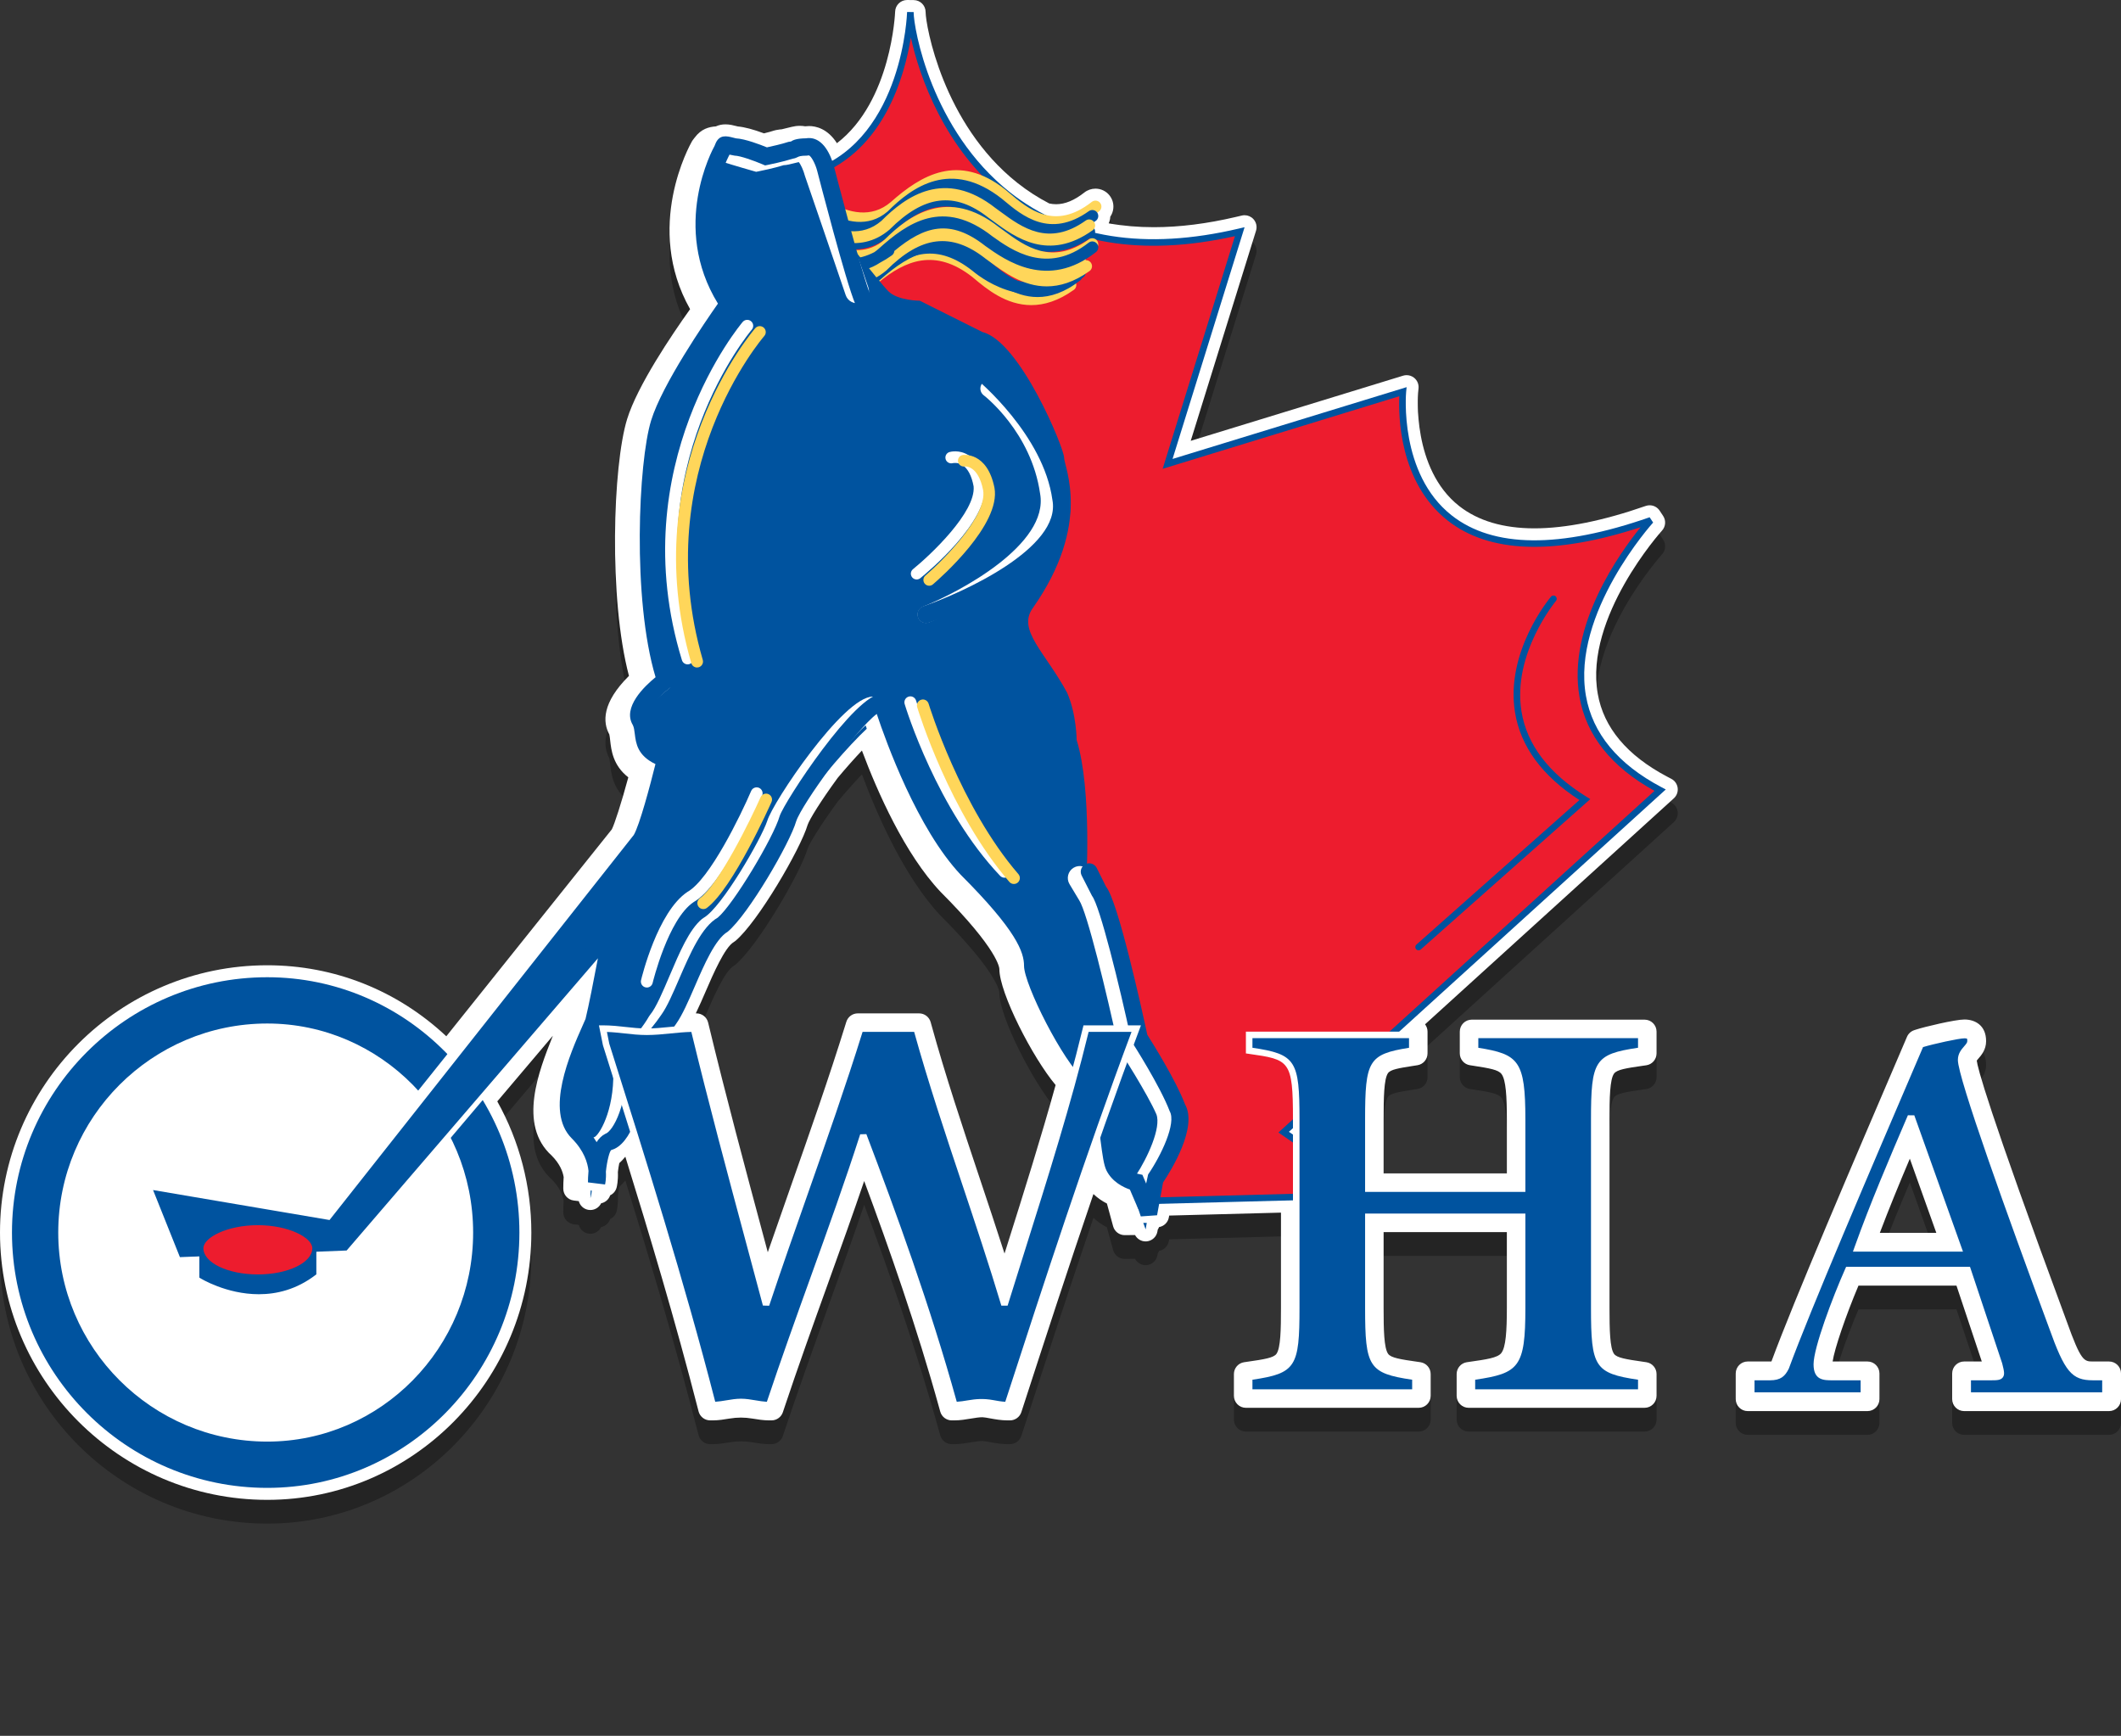 <?xml version="1.0" encoding="utf-8"?>
<!-- Generator: Adobe Illustrator 16.0.0, SVG Export Plug-In . SVG Version: 6.00 Build 0)  -->
<!DOCTYPE svg PUBLIC "-//W3C//DTD SVG 1.1//EN" "http://www.w3.org/Graphics/SVG/1.1/DTD/svg11.dtd">
<svg version="1.1" id="Layer_1_copy" xmlns="http://www.w3.org/2000/svg" xmlns:xlink="http://www.w3.org/1999/xlink" x="0px"
	 y="0px" width="446.32px" height="365.229px" viewBox="0 0 446.32 365.229" enable-background="new 0 0 446.32 365.229"
	 xml:space="preserve">
<rect x="0" y="0" width="446.32" height="365.229" fill="#333333" stroke="none"/>
<path opacity="0.3" d="M56.238,320.582C25.228,320.582,0,295.352,0,264.341C0,233.33,25.228,208.1,56.238,208.1
	c14.101,0,27.374,5.286,37.679,14.943l34.829-43.539c0.567-1.115,1.935-5.288,3.47-10.948c-3.24-2.513-3.594-5.735-3.818-7.77
	c-0.056-0.504-0.104-0.935-0.178-1.251c-1.388-2.552-1.595-6.642,4.132-12.323c-4.306-16.271-3.386-44.277-0.392-54.014
	c2.166-7.039,9.378-17.711,13.255-23.146c-9.75-17.275-0.033-34.574,0.397-35.322c0.056-0.097,0.118-0.19,0.187-0.279l0.4-0.521
	c1.365-1.818,2.969-2.229,4.444-2.336c0.607-0.285,1.282-0.428,2.015-0.428c0.882,0,1.676,0.206,2.313,0.371l0.285,0.072
	c1.386,0.119,3.235,0.606,5.509,1.451c0.891-0.217,1.621-0.42,2.138-0.593c0.131-0.044,0.265-0.077,0.401-0.099l0.797-0.128
	c0.128-0.021,0.258-0.031,0.388-0.032c0.235-0.046,0.954-0.226,2.089-0.51c0.567-0.144,1.15-0.219,1.723-0.219
	c0.378,0,0.756,0.033,1.129,0.097c0.271-0.035,0.542-0.053,0.812-0.053c1.378,0,3.882,0.491,5.873,3.608
	c11.501-8.839,12.241-27.492,12.247-27.691C188.406,6.082,189.523,5,190.881,5c0.011,0,1.407,0.018,1.407,0.018
	c1.379,0.018,2.488,1.141,2.488,2.52c0,2.708,3.597,23.501,19.293,35.926c2.099,1.662,4.359,3.123,6.72,4.347
	c0.487,0.106,0.963,0.158,1.447,0.158c1.888,0,3.834-0.808,5.949-2.471c0.663-0.52,1.49-0.806,2.332-0.806
	c1.165,0,2.247,0.525,2.968,1.44c0.624,0.797,0.9,1.785,0.78,2.785c-0.074,0.615-0.293,1.189-0.634,1.685
	c-0.019,0.479-0.128,0.952-0.326,1.392c3.02,0.537,6.199,0.809,9.485,0.809c5.397,0,11.237-0.732,17.354-2.175l1.176-0.277
	c0.191-0.045,0.385-0.067,0.577-0.067c0.69,0,1.36,0.284,1.843,0.802c0.617,0.662,0.832,1.603,0.563,2.466l-13.739,44.202
	l44.689-13.707c0.243-0.074,0.492-0.111,0.739-0.111c0.574,0,1.139,0.196,1.595,0.569c0.652,0.534,0.995,1.358,0.913,2.196
	L298.4,87.73c-0.013,0.142-1.312,15.911,8.646,23.737c3.967,3.12,9.296,4.701,15.84,4.701c6.572,0,14.451-1.586,23.419-4.713
	c0.272-0.095,0.553-0.141,0.83-0.141c0.827,0,1.625,0.409,2.102,1.13l0.735,1.112c0.642,0.97,0.536,2.252-0.254,3.104
	c-0.153,0.168-16.329,18.185-13.507,34.31c1.243,7.119,6.163,12.989,14.623,17.45l0.87,0.458c0.728,0.383,1.222,1.098,1.325,1.913
	c0.104,0.816-0.198,1.63-0.807,2.183l-52.351,47.552c0.328,0.425,0.522,0.958,0.522,1.537v4.579c0,1.244-0.908,2.302-2.138,2.491
	l-0.583,0.089c-3.424,0.527-5.093,0.815-5.618,1.602c-0.835,1.251-0.903,5.157-0.903,9.754v11.31h25.935v-11.31
	c0-4.863-0.191-8.355-1.124-9.596c-0.674-0.896-2.441-1.203-6.059-1.76l-0.582-0.089c-1.23-0.188-2.139-1.246-2.139-2.491v-4.579
	c0-1.392,1.128-2.52,2.52-2.52h36.363c1.392,0,2.521,1.128,2.521,2.52v4.586c0,1.255-0.925,2.32-2.168,2.495l-0.592,0.083
	c-3.653,0.521-5.589,0.833-6.186,1.664c-0.883,1.23-0.955,5.114-0.955,9.685v39.605c0,4.57,0.072,8.454,0.954,9.684
	c0.597,0.831,2.531,1.144,6.186,1.667l0.603,0.087c1.239,0.181,2.158,1.242,2.158,2.494v4.58c0,1.392-1.129,2.521-2.521,2.521
	h-37.024c-1.392,0-2.52-1.129-2.52-2.521v-4.58c0-1.252,0.918-2.313,2.156-2.494l0.591-0.086c3.519-0.503,5.839-0.835,6.629-1.815
	c0.986-1.225,1.188-4.697,1.188-9.536v-15.938h-25.935v15.938c0,4.57,0.072,8.453,0.955,9.683c0.599,0.832,2.535,1.145,6.195,1.669
	l0.597,0.086c1.238,0.181,2.157,1.242,2.157,2.494v4.58c0,1.392-1.129,2.521-2.521,2.521h-36.362c-1.392,0-2.521-1.129-2.521-2.521
	v-4.58c0-1.252,0.919-2.313,2.157-2.494l0.591-0.086c3.665-0.524,5.603-0.837,6.201-1.669c0.883-1.229,0.955-5.112,0.955-9.683
	v-20.037l-23.524,0.619l-0.07,0.389c-0.192,1.053-1.024,1.86-2.063,2.034c-0.071,0.191-0.164,0.371-0.276,0.536l-0.063,0.372
	c-0.188,1.129-1.114,1.989-2.255,2.095c-0.077,0.007-0.155,0.011-0.231,0.011c-0.936,0-1.793-0.521-2.228-1.343
	c0,0-2.168,0.023-2.177,0.023c-1.135,0.001-2.132-0.759-2.431-1.855l-1.31-4.796c-0.931-0.476-1.925-1.122-2.836-1.995
	c-5.32,15.578-10.44,31.335-15.014,45.408l-0.153,0.473c-0.337,1.038-1.305,1.742-2.397,1.742h-0.5
	c-1.366,0-2.659-0.237-3.698-0.427c-0.562-0.104-1.266-0.235-1.582-0.235c-0.712,0-1.497,0.13-2.404,0.278
	c-1.111,0.186-2.292,0.384-3.537,0.384h-0.523c-1.133,0-2.127-0.757-2.429-1.849l-0.14-0.505
	c-4.724-17.125-10.693-34.084-15.865-48.006c-2.392,7.028-4.922,14.061-7.563,21.401l-0.084,0.234
	c-3.088,8.585-6.282,17.462-9.305,26.529l-0.153,0.463c-0.341,1.033-1.306,1.731-2.393,1.731h-0.496
	c-1.246,0-2.427-0.198-3.47-0.372c-0.885-0.146-1.687-0.216-2.472-0.216s-1.585,0.069-2.446,0.212
	c-1.075,0.179-2.252,0.376-3.495,0.376h-0.533c-1.147,0-2.15-0.775-2.439-1.887l-0.134-0.517
	c-4.783-18.666-10.312-37.076-15.276-53.076c-0.41,0.506-0.836,0.959-1.276,1.354c-0.119,0.573-0.22,1.217-0.293,1.861
	c0.083,1.901-0.234,3.145-0.272,3.285c-0.198,0.734-0.705,1.313-1.351,1.62c-0.29,0.875-1.028,1.506-1.903,1.679
	c-0.422,0.871-1.307,1.418-2.265,1.418c-0.146,0-0.292-0.013-0.439-0.038c-0.984-0.173-1.75-0.904-1.998-1.832l-1.05-0.13
	c-1.263-0.155-2.212-1.229-2.212-2.501c0-0.836,0.028-1.65,0.082-2.427c-0.182-1.131-0.779-2.768-2.52-4.523
	c-7.187-6.471-2.623-17.98,0.107-24.865c0,0,0.128-0.323,0.14-0.354l-11.697,13.81c4.694,8.402,7.167,17.907,7.167,27.604
	C111.816,295.352,86.884,320.582,56.238,320.582z M193.41,218.223c1.132,0,2.125,0.755,2.428,1.847l0.14,0.505
	c2.94,10.662,6.594,21.602,10.127,32.182l0.036,0.106c1.746,5.227,3.521,10.541,5.239,15.897c0.201-0.638,0.402-1.276,0.604-1.916
	c3.465-10.992,7.043-22.346,10.147-33.547c-4.811-5.72-11.835-19.36-11.835-24.41c0-0.157-0.141-3.996-12.388-16.244
	c-7.501-7.966-13.21-20.851-16.534-29.721c-1.59,1.68-3.328,3.636-5.093,5.741c-3.624,4.96-5.911,8.697-6.325,9.874
	c-1.486,5.064-10.481,20.499-15.215,24.445c-0.108,0.09-0.223,0.17-0.344,0.241c-1.89,1.104-4.364,6.821-5.841,10.238
	c-0.726,1.676-1.427,3.295-2.14,4.762h0.143c1.163,0,2.174,0.795,2.449,1.925l0.128,0.526c3.636,15.068,7.614,29.877,11.825,45.556
	l0.604,2.253c1.604-4.644,3.212-9.221,4.787-13.699c4.139-11.77,8.047-22.887,11.591-34.304l0.153-0.489
	c0.329-1.052,1.303-1.768,2.405-1.768H193.41z M413.313,301.905c-1.392,0-2.52-1.128-2.52-2.52v-5.396c0-1.392,1.128-2.52,2.52-2.52
	h3.713l-5.326-15.964h-20.624c-2.664,6.302-5.061,13.343-5.438,15.964c0.004,0,7.332,0,7.332,0c1.392,0,2.52,1.128,2.52,2.52v5.396
	c0,1.392-1.128,2.52-2.52,2.52h-25.203c-1.392,0-2.52-1.128-2.52-2.52v-5.396c0-1.392,1.128-2.52,2.52-2.52h4.677
	c0.132,0,0.234-0.005,0.312-0.01c0.011-0.021,0.022-0.043,0.035-0.067c4.671-12.658,16.659-40.624,28.253-67.67l0.238-0.559
	c0.282-0.663,0.835-1.173,1.519-1.402l0.308-0.103c1.758-0.585,8.304-2.146,10.268-2.146c2.203,0,4.557,1.198,4.557,4.559
	c0,1.81-1.026,2.986-1.64,3.688c-0.106,0.123-0.246,0.285-0.328,0.395c0.159,1.409,2.136,9.502,18.928,54.87
	c3.019,8.445,3.655,8.445,5.546,8.445h3.363c1.392,0,2.52,1.128,2.52,2.52v5.396c0,1.392-1.128,2.52-2.52,2.52H413.313z
	 M407.458,264.4l-5.575-15.603c-2.279,5.389-4.388,10.513-6.312,15.603H407.458z"/>
<path fill="#FFFFFF" d="M56.238,315.582C25.228,315.582,0,290.352,0,259.341C0,228.33,25.228,203.1,56.238,203.1
	c14.101,0,27.374,5.286,37.679,14.943l34.829-43.539c0.567-1.115,1.935-5.288,3.47-10.948c-3.24-2.513-3.594-5.735-3.818-7.77
	c-0.056-0.504-0.104-0.935-0.178-1.251c-1.388-2.552-1.595-6.642,4.132-12.323c-4.306-16.271-3.386-44.277-0.392-54.014
	c2.166-7.039,9.378-17.711,13.255-23.146c-9.75-17.275-0.033-34.574,0.397-35.322c0.056-0.097,0.118-0.19,0.187-0.279l0.4-0.521
	c1.365-1.818,2.969-2.229,4.444-2.336c0.607-0.285,1.282-0.428,2.015-0.428c0.882,0,1.676,0.206,2.313,0.371l0.285,0.072
	c1.386,0.119,3.235,0.606,5.509,1.451c0.891-0.217,1.621-0.42,2.138-0.593c0.131-0.044,0.265-0.077,0.401-0.099l0.797-0.128
	c0.128-0.021,0.258-0.031,0.388-0.032c0.235-0.046,0.954-0.226,2.089-0.51c0.567-0.144,1.15-0.219,1.723-0.219
	c0.378,0,0.756,0.033,1.129,0.097c0.271-0.035,0.542-0.053,0.812-0.053c1.378,0,3.882,0.491,5.873,3.608
	c11.501-8.839,12.241-27.492,12.247-27.691C188.406,1.082,189.523,0,190.881,0c0.011,0,1.407,0.018,1.407,0.018
	c1.379,0.018,2.488,1.141,2.488,2.52c0,2.708,3.597,23.501,19.293,35.926c2.099,1.662,4.359,3.123,6.72,4.347
	c0.487,0.106,0.963,0.158,1.447,0.158c1.888,0,3.834-0.808,5.949-2.471c0.663-0.52,1.49-0.806,2.332-0.806
	c1.165,0,2.247,0.525,2.968,1.44c0.624,0.797,0.9,1.785,0.78,2.785c-0.074,0.615-0.293,1.189-0.634,1.685
	c-0.019,0.479-0.128,0.952-0.326,1.392c3.02,0.537,6.199,0.809,9.485,0.809c5.397,0,11.237-0.732,17.354-2.175l1.176-0.277
	c0.191-0.045,0.385-0.067,0.577-0.067c0.69,0,1.36,0.284,1.843,0.802c0.617,0.662,0.832,1.603,0.563,2.466l-13.739,44.202
	l44.689-13.707c0.243-0.074,0.492-0.111,0.739-0.111c0.574,0,1.139,0.196,1.595,0.569c0.652,0.534,0.995,1.358,0.913,2.196
	L298.4,82.73c-0.013,0.142-1.312,15.911,8.646,23.737c3.967,3.12,9.296,4.701,15.84,4.701c6.572,0,14.451-1.586,23.419-4.713
	c0.272-0.095,0.553-0.141,0.83-0.141c0.827,0,1.625,0.409,2.102,1.13l0.735,1.112c0.642,0.97,0.536,2.252-0.254,3.104
	c-0.153,0.168-16.329,18.185-13.507,34.31c1.243,7.119,6.163,12.989,14.623,17.45l0.87,0.458c0.728,0.383,1.222,1.098,1.325,1.913
	c0.104,0.816-0.198,1.63-0.807,2.183l-52.351,47.552c0.328,0.425,0.522,0.958,0.522,1.537v4.579c0,1.244-0.908,2.302-2.138,2.491
	l-0.583,0.089c-3.424,0.527-5.093,0.815-5.618,1.602c-0.835,1.251-0.903,5.157-0.903,9.754v11.31h25.935v-11.31
	c0-4.863-0.191-8.356-1.124-9.596c-0.674-0.896-2.441-1.203-6.059-1.76l-0.582-0.089c-1.23-0.188-2.139-1.246-2.139-2.491v-4.579
	c0-1.392,1.128-2.52,2.52-2.52h36.363c1.392,0,2.521,1.128,2.521,2.52v4.586c0,1.255-0.925,2.32-2.168,2.495l-0.592,0.083
	c-3.653,0.521-5.589,0.833-6.186,1.664c-0.883,1.229-0.955,5.114-0.955,9.685v39.605c0,4.57,0.072,8.454,0.954,9.684
	c0.597,0.831,2.531,1.144,6.186,1.667l0.603,0.087c1.239,0.181,2.158,1.242,2.158,2.494v4.58c0,1.392-1.129,2.521-2.521,2.521
	h-37.024c-1.392,0-2.52-1.129-2.52-2.521v-4.58c0-1.252,0.918-2.313,2.156-2.494l0.591-0.086c3.519-0.503,5.839-0.835,6.629-1.815
	c0.986-1.225,1.188-4.697,1.188-9.536v-15.938h-25.935v15.938c0,4.57,0.072,8.453,0.955,9.683c0.599,0.832,2.535,1.145,6.195,1.669
	l0.597,0.086c1.238,0.181,2.157,1.242,2.157,2.494v4.58c0,1.392-1.129,2.521-2.521,2.521h-36.362c-1.392,0-2.521-1.129-2.521-2.521
	v-4.58c0-1.252,0.919-2.313,2.157-2.494l0.591-0.086c3.665-0.524,5.603-0.837,6.201-1.669c0.883-1.229,0.955-5.112,0.955-9.683
	v-20.037l-23.524,0.619l-0.07,0.389c-0.192,1.053-1.024,1.86-2.063,2.034c-0.071,0.191-0.164,0.371-0.276,0.536l-0.063,0.372
	c-0.188,1.129-1.114,1.989-2.255,2.095c-0.077,0.007-0.155,0.011-0.231,0.011c-0.936,0-1.793-0.521-2.228-1.343
	c0,0-2.168,0.023-2.177,0.023c-1.135,0.001-2.132-0.759-2.431-1.855l-1.31-4.796c-0.931-0.476-1.925-1.122-2.836-1.995
	c-5.32,15.578-10.44,31.335-15.014,45.408l-0.153,0.473c-0.337,1.038-1.305,1.742-2.397,1.742h-0.5
	c-1.366,0-2.659-0.237-3.698-0.427c-0.562-0.104-1.266-0.235-1.582-0.235c-0.712,0-1.497,0.13-2.404,0.278
	c-1.111,0.186-2.292,0.384-3.537,0.384h-0.523c-1.133,0-2.127-0.757-2.429-1.849l-0.14-0.505
	c-4.724-17.125-10.693-34.084-15.865-48.006c-2.392,7.028-4.922,14.061-7.563,21.401l-0.084,0.234
	c-3.088,8.585-6.282,17.462-9.305,26.529l-0.153,0.463c-0.341,1.033-1.306,1.731-2.393,1.731h-0.496
	c-1.246,0-2.427-0.198-3.47-0.372c-0.885-0.146-1.687-0.216-2.472-0.216s-1.585,0.069-2.446,0.212
	c-1.075,0.179-2.252,0.376-3.495,0.376h-0.533c-1.147,0-2.15-0.775-2.439-1.887l-0.134-0.517
	c-4.783-18.666-10.312-37.076-15.276-53.076c-0.41,0.506-0.836,0.959-1.276,1.354c-0.119,0.573-0.22,1.217-0.293,1.861
	c0.083,1.901-0.234,3.145-0.272,3.285c-0.198,0.734-0.705,1.313-1.351,1.62c-0.29,0.875-1.028,1.506-1.903,1.679
	c-0.422,0.871-1.307,1.418-2.265,1.418c-0.146,0-0.292-0.013-0.439-0.038c-0.984-0.173-1.75-0.904-1.998-1.832l-1.05-0.13
	c-1.263-0.155-2.212-1.229-2.212-2.501c0-0.836,0.028-1.65,0.082-2.427c-0.182-1.131-0.779-2.768-2.52-4.523
	c-7.187-6.471-2.623-17.98,0.107-24.865c0,0,0.128-0.323,0.14-0.354l-11.697,13.81c4.694,8.402,7.167,17.907,7.167,27.604
	C111.816,290.352,86.884,315.582,56.238,315.582z M193.41,213.223c1.132,0,2.125,0.755,2.428,1.847l0.14,0.505
	c2.94,10.662,6.594,21.602,10.127,32.182l0.036,0.106c1.746,5.227,3.521,10.541,5.239,15.897c0.201-0.638,0.402-1.276,0.604-1.916
	c3.465-10.992,7.043-22.346,10.147-33.547c-4.811-5.72-11.835-19.36-11.835-24.41c0-0.157-0.141-3.996-12.388-16.244
	c-7.501-7.966-13.21-20.851-16.534-29.721c-1.59,1.68-3.328,3.636-5.093,5.741c-3.624,4.96-5.911,8.697-6.325,9.874
	c-1.486,5.064-10.481,20.499-15.215,24.445c-0.108,0.09-0.223,0.17-0.344,0.241c-1.89,1.104-4.364,6.821-5.841,10.238
	c-0.726,1.676-1.427,3.295-2.14,4.762h0.143c1.163,0,2.174,0.795,2.449,1.925l0.128,0.526c3.636,15.068,7.614,29.877,11.825,45.556
	l0.604,2.253c1.604-4.644,3.212-9.221,4.787-13.699c4.139-11.77,8.047-22.887,11.591-34.304l0.153-0.489
	c0.329-1.052,1.303-1.768,2.405-1.768H193.41z M413.313,296.905c-1.392,0-2.52-1.128-2.52-2.52v-5.396c0-1.392,1.128-2.52,2.52-2.52
	h3.713l-5.326-15.964h-20.624c-2.664,6.302-5.061,13.343-5.438,15.964c0.004,0,7.332,0,7.332,0c1.392,0,2.52,1.128,2.52,2.52v5.396
	c0,1.392-1.128,2.52-2.52,2.52h-25.203c-1.392,0-2.52-1.128-2.52-2.52v-5.396c0-1.392,1.128-2.52,2.52-2.52h4.677
	c0.132,0,0.234-0.005,0.312-0.01c0.011-0.021,0.022-0.043,0.035-0.067c4.671-12.658,16.659-40.624,28.253-67.67l0.238-0.559
	c0.282-0.663,0.835-1.173,1.519-1.402l0.308-0.103c1.758-0.585,8.304-2.146,10.268-2.146c2.203,0,4.557,1.198,4.557,4.559
	c0,1.81-1.026,2.986-1.64,3.688c-0.106,0.123-0.246,0.285-0.328,0.395c0.159,1.409,2.136,9.502,18.928,54.87
	c3.019,8.445,3.655,8.445,5.546,8.445h3.363c1.392,0,2.52,1.128,2.52,2.52v5.396c0,1.392-1.128,2.52-2.52,2.52H413.313z
	 M407.458,259.4l-5.575-15.603c-2.279,5.389-4.388,10.513-6.312,15.603H407.458z"/>
<g>
	<g>
		<path fill-rule="evenodd" clip-rule="evenodd" fill="#ED1C2E" d="M190.906,160.977c0,6.6,26.405,32.348,26.405,38.289
			c0,11.222,7.922,18.484,11.226,26.407c6.598,15.184,10.56,27.066,10.56,27.066l50.17-1.322l-19.142-13.204l79.215-71.955
			c-36.309-19.144-1.979-56.774-1.979-56.774c-56.772,19.807-52.153-27.065-52.153-27.065l-49.509,15.183l15.184-48.852
			c-58.755,13.864-69.315-40.27-69.315-46.211c0,0-0.661,26.407-19.805,33.668c-19.805,7.261,13.203,29.708,13.203,29.708
			L190.906,160.977L190.906,160.977z"/>
	</g>
	<g>
		<path fill="#00539F" d="M238.607,253.439l-0.164-0.482c-0.038-0.12-4.027-12.03-10.537-27.009
			c-1.059-2.541-2.597-5.004-4.224-7.611c-3.309-5.302-7.059-11.311-7.059-19.07c0-2.646-6.652-10.712-12.524-17.83
			c-7.139-8.653-13.881-16.826-13.881-20.459h1.376c0,3.14,7.207,11.876,13.566,19.585c6.888,8.352,12.839,15.564,12.839,18.704
			c0,7.364,3.482,12.944,6.849,18.341c1.658,2.658,3.224,5.166,4.321,7.802c5.794,13.325,9.601,24.247,10.417,26.631l47.553-1.252
			l-18.119-12.501l79.138-71.886c-9.06-5.002-14.367-11.647-15.786-19.764c-2.609-14.938,8.538-30.389,12.858-35.709
			c-18.217,5.943-31.864,5.471-40.598-1.404c-10.249-8.062-10.361-22.221-10.179-26.156l-49.797,15.271l15.215-48.953
			c-19.628,4.382-35.836,1.629-48.22-8.169c-12.874-10.189-18.178-25.378-19.982-33.624c-1.335,8.239-5.677,23.65-19.665,28.956
			c-3.577,1.311-5.541,3.208-5.842,5.64c-1.104,8.945,18.984,22.719,19.188,22.857l-0.774,1.135
			c-0.857-0.583-20.984-14.392-19.777-24.162c0.368-2.984,2.63-5.259,6.725-6.76c18.477-7.008,19.348-32.779,19.356-33.04
			l1.375,0.018c0,3.398,3.732,24.828,20.25,37.902c12.279,9.717,28.497,12.293,48.218,7.641l1.174-0.276l-15.156,48.758
			l49.252-15.105l-0.101,1.028c-0.016,0.171-1.544,17.208,9.596,25.963c8.718,6.855,22.727,6.983,41.646,0.385l0.735,1.112
			c-0.175,0.188-17.182,19.085-14.142,36.458c1.385,7.926,6.746,14.402,15.93,19.245l0.871,0.459l-0.727,0.659l-78.573,71.373
			l18.426,12.71l-0.369,1.256L238.607,253.439z"/>
	</g>
	<g>
		<path fill="#FFD65A" d="M218.944,59.232c-4.736,0-8.573-2.897-11.472-5.084c-0.503-0.381-0.988-0.745-1.45-1.077
			c-8.801-6.283-15.495-2.232-20.884,2.559c-2.436,2.263-5.286,3.342-8.438,3.204c-7.543-0.338-14.174-7.615-14.453-7.924
			c-0.462-0.515-0.422-1.309,0.094-1.773c0.511-0.465,1.304-0.426,1.773,0.093c0.06,0.068,6.217,6.81,12.707,7.096
			c2.506,0.095,4.658-0.725,6.629-2.554c5.342-4.748,13.625-10.176,24.029-2.741c0.48,0.342,0.982,0.719,1.505,1.114
			c4.417,3.334,9.915,7.485,17.454,1.559c0.539-0.43,1.328-0.334,1.763,0.212c0.428,0.546,0.333,1.334-0.212,1.764
			C224.686,58.275,221.666,59.232,218.944,59.232z M222.298,47.979c-5.105,0-9.09-3.386-11.639-5.554l-0.75-0.634
			c-7.866-6.172-14.009-3.425-20.808,2.615c-8.066,6.908-18.499-0.498-22.892-5.379c-0.463-0.516-0.422-1.309,0.093-1.771
			c0.513-0.468,1.303-0.426,1.773,0.092c0.111,0.122,11.179,12.189,19.375,5.167c6.357-5.653,14.202-10.399,24.037-2.675
			l0.797,0.673c4.051,3.441,9.588,8.153,17.458,1.967c0.54-0.424,1.33-0.336,1.762,0.212c0.427,0.544,0.334,1.333-0.215,1.763
			C228.012,47.033,224.999,47.979,222.298,47.979z"/>
	</g>
	<g>
		<path fill="#00539F" d="M220.788,52.995c-5.755,0-10.257-3.752-12.86-5.922c-7.042-5.531-13.454-4.74-20.753,2.564
			c-8.125,6.952-18.553-0.447-22.946-5.331c-0.463-0.516-0.422-1.309,0.093-1.773c0.511-0.464,1.304-0.426,1.773,0.093
			c0.105,0.117,10.082,11,18.107,6.095c-7.201,2.121-15.005-3.663-18.652-7.714c-0.462-0.515-0.422-1.309,0.093-1.773
			c0.51-0.465,1.307-0.426,1.773,0.093c0.108,0.125,11.167,12.197,19.373,5.167c5.138-5.148,13.309-11.103,24.037-2.675l0.375,0.313
			c3.878,3.245,9.742,8.142,17.923,2.294c0.56-0.406,1.349-0.28,1.753,0.292c0.4,0.563,0.272,1.347-0.291,1.75
			c-0.541,0.387-1.077,0.733-1.603,1.042c0.451-0.074,0.945,0.103,1.233,0.509c0.4,0.564,0.271,1.347-0.292,1.75
			C226.635,52.12,223.565,52.995,220.788,52.995z M198.877,40.903c3.192,0,6.742,1.167,10.628,4.219
			c4.959,4.133,10.85,8.068,18.484,2.934c-8.472,4.312-14.832-1.011-18.399-3.995l-0.344-0.288
			c-4.938-3.878-9.559-4.648-14.41-2.243C196.113,41.134,197.458,40.903,198.877,40.903z"/>
	</g>
	<g>
		<path fill="#FFD65A" d="M217.016,64.199c-5.331,0-9.437-3.433-12.047-5.614l-0.342-0.288c-7.875-6.184-14.159-3.464-19.729,1.112
			c-0.029,0.357-0.208,0.7-0.523,0.923c-0.729,0.523-1.444,0.97-2.146,1.353c-1.971,1.479-4.205,2.176-6.708,2.061
			c-1.038-0.049-2.064-0.237-3.065-0.527c-3.591-0.828-6.569-3.014-8.93-4.746l-1.073-0.782c-0.375-0.266-0.558-0.702-0.521-1.129
			c-0.591-0.576-0.945-0.964-1.005-1.032c-0.462-0.515-0.422-1.309,0.093-1.773c0.511-0.465,1.307-0.426,1.773,0.093
			c0.055,0.06,4.818,5.282,10.212,6.915c2.345,0.531,4.942,0.346,7.866-1.204c0.204-0.159,0.404-0.33,0.603-0.513
			c6.497-5.85,14.507-10.739,24.731-2.705l0.375,0.313c3.878,3.245,9.74,8.142,17.925,2.292c0.562-0.414,1.347-0.272,1.75,0.292
			c0.404,0.563,0.274,1.347-0.292,1.75C222.692,63.33,219.699,64.199,217.016,64.199z M221.59,55.635
			c-4.926,0.002-8.882-2.901-11.857-5.084l-1.073-0.781c-7.112-5.582-13.518-4.802-20.825,2.508
			c-8.121,6.956-18.555-0.449-22.946-5.329c-0.463-0.515-0.422-1.308,0.093-1.771c0.321-0.292,0.753-0.385,1.147-0.286
			c-0.718-0.651-1.355-1.297-1.901-1.903c-0.463-0.515-0.422-1.309,0.093-1.771c0.511-0.469,1.304-0.43,1.773,0.091
			c0.111,0.125,11.185,12.186,19.375,5.167c5.14-5.15,13.315-11.099,24.037-2.677l1.048,0.762
			c4.502,3.307,10.113,7.415,17.911,1.847c0.554-0.409,1.344-0.278,1.752,0.292c0.4,0.563,0.271,1.347-0.292,1.75
			c-9.283,6.639-16.247,1.521-20.856-1.864l-1.067-0.778c-7.111-5.583-13.521-4.798-20.827,2.51
			c-6.406,5.484-14.252,2.04-19.436-2.059c2.901,2.764,11.62,9.969,18.392,4.178c5.14-5.144,13.308-11.099,24.035-2.675l1.054,0.766
			c4.5,3.303,10.104,7.413,17.905,1.841c0.56-0.406,1.349-0.28,1.753,0.292c0.4,0.564,0.272,1.347-0.291,1.75
			C227.295,54.76,224.296,55.635,221.59,55.635z"/>
	</g>
	<g>
		<path fill="#00539F" d="M176.364,62.383c-6.198,0-12.329-4.719-15.438-8.173c-0.462-0.515-0.422-1.308,0.093-1.771
			c0.511-0.469,1.307-0.428,1.773,0.091c0.109,0.123,11.173,12.196,19.375,5.169c5.14-5.148,13.308-11.104,24.037-2.677
			c3.083,2.574,11.173,7.796,20.281,1.289c0.562-0.415,1.348-0.272,1.75,0.292c0.404,0.563,0.272,1.347-0.292,1.75
			c-10.814,7.737-20.584,0.904-23.317-1.378c-7.042-5.531-13.449-4.744-20.753,2.566C181.499,61.577,178.925,62.383,176.364,62.383z
			"/>
	</g>
	<g>
		<path fill="#040607" d="M174.998,62.031c-5.129,0-9.089-3.315-11.634-5.443l-0.327-0.272c-0.533-0.443-0.604-1.236-0.162-1.767
			c0.447-0.535,1.241-0.608,1.768-0.161l0.33,0.276c4.095,3.423,9.705,8.121,17.896,1.682c0.539-0.43,1.328-0.334,1.763,0.212
			c0.428,0.546,0.333,1.333-0.212,1.763C180.958,61.04,177.803,62.031,174.998,62.031z"/>
	</g>
	<g>
		<path fill="#00539F" d="M218.336,62.503c-5.105,0-9.089-3.386-11.638-5.554l-0.75-0.634c-7.872-6.18-14.015-3.427-20.81,2.615
			c-2.113,1.81-4.392,2.639-6.678,2.786c-5.852,0.869-10.42-2.934-13.255-5.344c-0.147-0.123-0.292-0.245-0.434-0.368l-0.414-0.35
			c-0.056-0.047-0.108-0.098-0.155-0.152c-0.737-0.668-1.394-1.332-1.954-1.954c-0.462-0.516-0.422-1.309,0.094-1.773
			c0.511-0.462,1.304-0.424,1.773,0.094c0.089,0.099,7.129,7.741,14.159,7.347c1.812-0.315,3.777-1.192,5.916-2.872
			c0.091-0.072,0.19-0.128,0.292-0.171c6.18-5.24,13.711-9.137,23.045-1.81l0.797,0.673c4.047,3.443,9.59,8.155,17.454,1.967
			c0.539-0.43,1.328-0.336,1.763,0.212c0.428,0.546,0.333,1.333-0.212,1.763C224.05,61.555,221.036,62.503,218.336,62.503z"/>
	</g>
	<g>
		<path fill="#FFD65A" d="M220.271,60.256c-4.927,0.002-8.883-2.902-11.857-5.084l-1.071-0.781
			c-7.113-5.585-13.525-4.802-20.827,2.508c-3.247,2.782-6.863,3.264-10.319,2.537c-3.704-0.558-6.723-2.669-8.957-4.47
			c-0.466-0.365-0.914-0.735-1.335-1.106l-0.224-0.187c-0.053-0.042-0.099-0.089-0.144-0.138c-0.743-0.673-1.404-1.34-1.967-1.966
			c-0.463-0.515-0.422-1.308,0.093-1.771c0.511-0.468,1.305-0.43,1.773,0.091c0.074,0.082,5.111,5.578,10.897,7.021
			c2.671,0.458,5.729-0.088,9.211-2.57c5.167-4.952,13.074-9.993,23.304-1.958l1.052,0.764c4.504,3.307,10.109,7.411,17.909,1.843
			c0.562-0.414,1.352-0.276,1.752,0.292c0.4,0.564,0.271,1.347-0.292,1.75C225.977,59.381,222.977,60.256,220.271,60.256z"/>
	</g>
	<g>
		<path fill="#00539F" d="M179.018,57.119c-4.958,0-9.888-3.035-13.253-6.019l-0.012-0.01c-0.082-0.056-0.153-0.123-0.218-0.194
			c-0.743-0.673-1.404-1.339-1.967-1.965c-0.463-0.516-0.422-1.309,0.093-1.771c0.511-0.47,1.305-0.43,1.773,0.092
			c0.029,0.033,0.9,0.981,2.313,2.187l0.56,0.408c4.059,2.976,9.015,6.612,15.66,3.221c0.284-0.196,0.564-0.412,0.842-0.649
			c6.175-5.564,13.661-10.831,24.037-2.675c3.983,2.842,11.48,8.196,20.234,1.32c0.54-0.424,1.33-0.336,1.762,0.212
			c0.428,0.546,0.334,1.333-0.214,1.763c-10.225,8.039-19.051,1.74-23.287-1.285c-7.403-5.823-12.806-4.206-19.144,1.05
			c-0.027,0.357-0.206,0.704-0.523,0.927c-0.838,0.601-1.658,1.104-2.459,1.521C183.223,56.574,181.118,57.119,179.018,57.119z"/>
	</g>
	<g>
		<path fill-rule="evenodd" clip-rule="evenodd" fill="#00539F" d="M175.723,47.429c-1.979-4.621-2.64-9.903-2.64-9.903
			s-1.32-5.28-4.621-4.619c-1.979,0-1.979,0.659-3.301,0.659c-1.32,0.659-4.621,1.32-4.621,1.32s-5.28-1.979-7.261-1.979
			c-1.979,0-1.32-0.661-2.64,0.659c0,0-9.243,17.165,1.32,32.348c0,0-11.223,16.504-13.861,25.087
			c-3.301,8.581-4.623,38.948,1.318,54.793c0,0-7.261,5.28-5.941,8.581c1.322,2.64-0.659,5.941,5.282,7.922
			c0,0-2.64,13.864-5.282,17.165l-61.393,73.277c0,0-30.365-4.619-37.628-8.585c0,0,2.642,15.188,7.922,16.509l33.009-1.321
			l51.49-58.755c0,0-1.981,12.543-3.301,17.164c-1.32,5.28-8.582,17.826-3.301,23.768c5.941,5.279,3.962,10.56,3.962,10.56
			s0-7.924,2.64-8.577c3.301-1.322,6.601-8.585,5.28-17.828c0,0,4.621-3.962,7.922-8.583c2.64-3.96,6.6-17.163,10.563-19.805
			c4.621-3.301,13.203-17.824,14.522-22.445c1.322-3.962,18.484-25.087,22.445-25.087c0,0,4.621,25.087,15.184,35.649
			c10.562,11.223,13.863,16.503,13.863,20.466c0,3.301,7.92,19.144,11.885,22.444c3.958,3.297,3.958,17.163,5.279,19.807
			c1.318,2.637,4.619,3.297,4.619,3.297l2.641,7.264l1.322-7.924c0,0,7.259-9.899,4.619-15.18
			c-1.979-4.624-7.921-13.866-7.921-13.866s-5.94-28.386-8.581-31.687c-1.979-3.301-1.979-3.301-1.979-3.301
			s1.317-20.465-1.983-31.028c0,0,0-5.28-1.981-9.901c-4.62-8.583-10.561-13.205-7.261-17.826
			c12.543-17.824,6.602-29.706,6.602-31.687c0-1.979-9.242-24.426-17.163-26.407l-13.205-6.601c0,0-4.621,0-6.6-1.981
			C184.965,59.312,175.723,47.429,175.723,47.429L175.723,47.429z"/>
	</g>
	<g>
		<path fill-rule="evenodd" clip-rule="evenodd" fill="#FFFFFF" d="M56.238,308.193c26.407,0,48.191-21.782,48.191-48.852
			c0-27.07-21.784-48.854-48.191-48.854c-27.066,0-48.85,21.783-48.85,48.854C7.388,286.411,29.172,308.193,56.238,308.193
			L56.238,308.193z"/>
		<path fill="#00539F" d="M56.238,313.061c-29.621,0-53.718-24.1-53.718-53.72c0-29.623,24.097-53.722,53.718-53.722
			c29.257,0,53.059,24.099,53.059,53.722C109.296,288.961,85.495,313.061,56.238,313.061z M56.238,215.355
			c-24.251,0-43.981,19.731-43.981,43.986c0,24.251,19.73,43.983,43.981,43.983c23.887,0,43.323-19.732,43.323-43.983
			C99.561,235.086,80.125,215.355,56.238,215.355z"/>
	</g>
	<g>
		<path fill="#FFFFFF" d="M37.386,267.172l-7.778-19.445l36.248,9.429l64.994-81.246c0.968-1.648,2.957-8.459,4.273-13.469
			c-3.674-1.97-3.983-4.789-4.219-6.931c-0.082-0.735-0.151-1.382-0.346-1.966c-2.145-3.499,1.784-7.967,4.633-10.549
			c-4.756-15.891-3.581-45.082-0.821-54.056c2.289-7.438,10.827-19.583,13.858-23.757c-10.401-16.5-0.854-33.458-0.43-34.195
			l0.4-0.521c1.05-1.398,2.035-1.398,4.421-1.398l0.797,0.13c1.515,0.505,4.604,1.404,5.9,1.777
			c1.001-0.214,3.058-0.673,4.388-1.118l0.797-0.128c0.348,0,0.348,0,2.689-0.585c3.738-0.951,6.122,2.889,7.012,6.449l0,0
			c0.01,0,7.212,20.959,8.529,24.904c0.439,1.318-0.274,2.743-1.592,3.183c-1.318,0.441-2.743-0.272-3.183-1.593
			c-1.318-3.956-8.573-25.063-8.573-25.063c-0.317-1.215-0.893-2.459-1.301-2.916c-2.057,0.513-2.527,0.626-3.169,0.647
			c-2.105,0.657-5.068,1.25-5.203,1.277l-0.597,0.119l-0.585-0.167c0,0-4.145-1.184-6.314-1.884c-0.138,0-0.263-0.002-0.375-0.002
			c-1.551,3.052-7.619,16.811,1.513,29.7l1.06,1.497l-1.101,1.466c-0.117,0.156-11.651,15.596-14.131,23.658
			c-2.627,8.536-3.685,38.256,1.292,52.566l0.578,1.659l-1.359,1.114c-2.212,1.814-4.367,4.318-4.668,5.385l0.128,0.317
			c0.509,1.277,0.64,2.459,0.754,3.501c0.224,2.043,0.3,2.731,2.986,3.627l2.21,0.737l-0.565,2.261
			c-0.346,1.388-3.453,13.669-5.566,17.188l-66.135,82.709l0.738-0.016l54.056-63.827l4.421,1.903
			c-0.054,0.498-1.376,12.257-3.443,17.769c-0.22,0.799-0.754,2.162-1.382,3.748c-2.008,5.066-5.37,13.546-1.942,16.591
			c0.896,0.898,1.637,1.796,2.245,2.683c0.465-0.505,1.017-0.898,1.67-1.136c1.252-0.866,4.413-6.527,3.785-15.329l-0.089-1.262
			l0.96-0.826c0.043-0.037,4.332-3.75,6.715-7.92l0.253-0.362c1.225-1.472,2.667-4.862,4.061-8.142
			c2.135-5.018,4.151-9.757,6.822-11.987l0.364-0.253c3.813-2.177,12.106-16.56,13.383-20.394
			c1.097-3.848,16.023-26.148,22.192-26.148h1.861l0.546,1.781c0.07,0.231,7.217,23.341,17.249,34
			c13.035,13.032,14.547,18.532,14.547,21.529c0,3.085,7.405,17.536,10.979,20.515c3.102,2.585,4.085,8.332,5.053,15.572
			c0.249,1.874,0.591,4.437,0.867,5.043c0.614,1.225,2.29,1.831,2.881,1.964l1.42,0.307c2.43-3.689,5.338-10.035,4.296-12.812
			c-1.835-4.27-7.624-13.296-7.683-13.385l-0.347-0.834c-2.422-11.319-6.576-28.363-8.213-30.818l-2.043-3.404
			c-0.713-1.192-0.327-2.735,0.865-3.451c1.19-0.715,2.733-0.326,3.451,0.865l1.979,3.301c2.625,3.931,7.582,26.418,8.787,32.008
			c1.171,1.841,6.043,9.581,7.874,13.844c2.231,5.953-3.208,15.027-4.6,17.197l-1.874,7.508l-4.868,0.055l-1.621-5.938
			c-1.485-0.587-3.624-1.8-4.806-4.164c-0.611-1.221-0.898-3.212-1.354-6.621c-0.506-3.787-1.444-10.837-3.288-12.373
			c-4.421-3.686-12.787-19.636-12.787-24.379c0-1.474-1.279-6.178-13.126-18.026c-8.809-9.357-15.236-26.492-17.536-33.234
			c-4.534,3.987-14.869,17.995-15.896,21.583c-1.238,3.725-9.815,19.606-15.456,23.135c-1.71,1.571-3.69,6.225-5.288,9.983
			c-1.563,3.672-3.041,7.146-4.682,9.213c-2.104,3.606-5.216,6.754-6.764,8.208c0.354,9.524-3.122,17.211-6.732,19.02l-0.218,0.108
			c-0.385,0.584-0.743,2.209-0.917,3.993c0.091,1.653-0.164,2.726-0.191,2.835l-4.955-0.61c0-0.751,0.023-1.606,0.095-2.508
			c-0.189-1.556-0.923-3.881-3.319-6.272c-5.953-5.287-1.94-15.409,0.716-22.106c0.554-1.4,1.034-2.598,1.285-3.468
			c0.77-2.067,1.441-5.173,1.967-8.154l-49.854,58.866L37.386,267.172z M37.979,255.107l2.786,6.964l22.209-0.463L37.979,255.107z"
			/>
	</g>
	<g>
		<path fill="#00539F" d="M37.86,264.512l-5.65-14.118l37.131,6.307l64.023-81.013c1.215-2.051,3.445-10.415,4.563-14.923
			c-3.791-1.791-4.11-4.394-4.349-6.352c-0.089-0.733-0.167-1.367-0.414-1.862c-2.218-3.687,2.405-8.123,4.788-10.063
			c-4.95-16.484-3.606-45.34-0.941-54.005c2.345-7.621,11.41-20.827,14.065-24.603c-9.979-16.235-1.102-32.488-0.711-33.188
			c0.051-0.105,0.107-0.253,0.152-0.37c0.82-2.117,2.42-1.709,3.822-1.345l0.515,0.13c1.959,0.105,5.144,1.33,6.528,1.897
			c0.993-0.212,3.134-0.688,4.522-1.151l0.577-0.093c0.393-0.3,1.221-0.638,3.105-0.659c1.188-0.206,3.165,0.006,4.777,3.027
			c0.756,1.419,1.133,2.911,1.148,2.973c0.057,0.218,5.926,23.012,7.829,27.455c0.396,0.925-0.033,1.999-0.96,2.395
			c-0.917,0.393-1.997-0.033-2.395-0.96c-2.01-4.695-7.765-27.042-8.01-27.991c-0.416-1.639-1.314-3.187-1.759-3.309l-0.436,0.058
			c-1.33,0-1.688,0.179-1.923,0.297c-0.218,0.109-0.552,0.276-1.011,0.338c-2.071,0.663-5.154,1.283-5.29,1.311l-0.556,0.111
			l-0.521-0.222c-1.777-0.762-4.778-1.835-5.883-1.835l-1.081-0.216c-0.885,1.663-8.164,16.226,1.279,30.387l0.702,1.052
			l-0.738,1.026c-0.119,0.163-11.739,16.36-14.26,24.558c-2.654,8.628-3.708,37.974,1.306,53.018l0.422,1.266l-1.077,0.786
			c-2.731,1.995-5.42,5.125-4.791,6.17c0.597,1.184,0.728,2.242,0.84,3.175c0.224,1.824,0.358,2.924,3.453,3.956l1.584,0.529
			l-0.387,1.623c-0.344,1.448-3.425,14.239-5.49,17.68l-58.521,74.07l49.631-57.714l3.178,1.516
			c-0.106,0.595-2.667,14.644-3.987,19.924l-0.725,1.712c-2.088,4.707-6.981,15.728-3.054,19.655
			c1.138,1.14,2.006,2.286,2.664,3.395c0.476-0.754,1.077-1.376,1.832-1.753c1.592-0.471,4.92-6.412,4.277-15.402l-0.06-0.832
			l0.589-0.589c0.047-0.045,4.53-4.543,7.034-8.301c1.174-1.647,2.391-4.454,3.676-7.429c2.343-5.412,4.765-11.01,8.16-12.95
			c3.311-2.795,11.731-16.865,13.016-21.362c1.033-3.103,15.851-25.748,21.558-25.748h1.35l0.395,1.291
			c0.072,0.233,7.263,23.491,17.406,34.271c11.912,11.908,14.359,17.296,14.359,21.713c0,2.683,7.555,17.985,11.226,21.045
			c2.9,1.918,3.872,7.701,4.821,15.049c0.272,2.1,0.61,4.713,0.926,5.338c0.894,1.793,3.332,2.33,3.359,2.334l0.925,0.197l2.36,5.49
			c0.396,0.926-0.031,1.999-0.956,2.396c-0.922,0.396-1.999-0.027-2.396-0.956l-1.641-3.83c-1.342-0.463-3.714-1.587-4.919-3.997
			c-0.56-1.124-0.836-3.103-1.275-6.505c-0.513-3.955-1.466-11.319-3.383-12.596c-4.467-3.711-12.695-20.073-12.695-23.965
			c0-2.891-1.584-7.43-13.331-19.173c-9.112-9.684-15.676-27.873-17.661-33.833c-4.458,3.369-15.753,18.982-16.945,22.558
			c-1.307,4.58-10.041,19.614-14.425,23.269c-2.601,1.518-4.977,7.004-6.884,11.414c-1.366,3.155-2.655,6.138-4.024,8.051
			c-2.145,3.223-5.525,6.824-6.876,8.22c0.412,8.809-2.636,17.215-6.705,18.233c-0.352,0.214-0.895,2.221-1.138,4.558
			c0.092,1.574-0.151,2.601-0.179,2.702l-3.593-0.443c0-0.528,0.018-1.392,0.113-2.407c-0.167-1.684-0.916-4.246-3.54-6.87
			c-5.698-5.7-0.295-17.868,2.302-23.716l0.612-1.396c0.661-2.694,1.753-8.27,2.605-12.759l-52.874,61.484L37.86,264.512z
			 M38.016,255.083l2.274,5.681l25.262-1.007L38.016,255.083z"/>
	</g>
	<g>
		<path fill="#00539F" d="M240.054,255.943l-0.661-1.983c-0.307-0.929,0.194-1.932,1.124-2.243c0.03-0.008,0.058-0.02,0.089-0.027
			l0.992-4.572c2.748-4.013,5.976-10.79,4.541-13.306c-2.01-5.302-7.815-14.352-7.874-14.443l-0.241-0.587
			c-2.43-11.342-6.594-28.238-8.234-30.29l-2.182-4.277c-0.438-0.877-0.084-1.942,0.793-2.379c0.871-0.439,1.94-0.088,2.38,0.793
			l1.979,3.962c2.512,3.074,7.516,25.787,8.666,31.135c1.023,1.61,6.063,9.643,7.913,14.584c2.784,4.821-2.92,13.99-4.6,16.494
			l-1.256,6.897L240.054,255.943z"/>
	</g>
	<g>
		<path fill-rule="evenodd" clip-rule="evenodd" fill="#00539F" d="M388.949,267.265c-2.641,5.941-6.603,16.502-6.603,19.799
			c0,2.645,1.322,2.645,3.302,2.645h6.602v3.958h-23.765v-3.958h3.958c1.983,0,2.641-0.661,3.302-1.983
			c4.623-12.543,16.505-40.267,28.388-67.995c1.979-0.659,7.92-1.979,9.242-1.979c1.318,0,1.318,0.659,1.318,1.32
			c0,1.32-1.979,1.981-1.979,3.96c0,3.962,12.544,38.293,19.142,56.117c3.302,9.238,4.623,10.561,8.582,10.561h2.644v3.958h-29.049
			v-3.958h4.623c2.64,0,2.64,0,1.979-2.645l-6.603-19.799H388.949L388.949,267.265z M402.149,234.916
			c-3.958,9.238-7.92,18.484-11.221,27.723h21.124L402.149,234.916L402.149,234.916z"/>
		<path fill="#FFFFFF" d="M443.801,294.385h-30.488v-5.396h5.343c0.75,0,1.528,0,1.707-0.094c-0.035-0.093-0.233-0.886-0.424-1.656
			l-6.424-19.254h-24.099c-2.66,6.069-6.35,16.066-6.35,19.079c0,1.925,0.548,1.925,2.582,1.925h7.321v5.396h-25.203v-5.396h4.677
			c1.688,0,2.107-0.482,2.66-1.586c4.58-12.446,16.614-40.531,28.256-67.688l0.24-0.564l0.308-0.103
			c1.897-0.632,8.002-2.016,9.468-2.016c2.037,0,2.037,1.429,2.037,2.039c0,0.861-0.54,1.483-1.019,2.032
			c-0.493,0.569-0.96,1.108-0.96,1.928c0,2.761,6.781,22.601,19.095,55.868c3.274,9.16,4.421,10.09,7.909,10.09h3.363V294.385z
			 M414.752,292.947h27.609v-2.52h-1.924c-4.472,0-5.941-1.753-9.258-11.038c-8.749-23.637-19.185-52.606-19.185-56.358
			c0-1.359,0.73-2.197,1.313-2.871c0.412-0.475,0.665-0.78,0.665-1.089c0-0.155,0-0.445-0.043-0.509c0,0-0.104-0.091-0.556-0.091
			c-1.158,0-6.548,1.184-8.71,1.845c-11.629,27.132-23.647,55.178-28.247,67.659c-0.786,1.578-1.673,2.453-3.975,2.453h-3.238v2.52
			h22.326v-2.52h-5.883c-1.886,0-4.021,0-4.021-3.363c0-3.476,3.978-14.044,6.664-20.09l0.19-0.428h26.066l6.766,20.292
			c0.404,1.606,0.6,2.384,0.129,2.99c-0.467,0.599-1.244,0.599-2.788,0.599h-3.903V292.947z M413.072,263.358H389.91l0.342-0.961
			c3.305-9.25,7.333-18.651,11.225-27.738l1.35,0.016L413.072,263.358z M391.951,261.919h19.083l-8.946-25.036
			C398.564,245.118,394.972,253.579,391.951,261.919z"/>
	</g>
	<g>
		<path fill-rule="evenodd" clip-rule="evenodd" fill="#00539F" d="M126.873,216.431c3.301,0,5.941,0.659,9.243,0.659
			c3.299,0,6.6-0.659,9.901-0.659c4.622,19.146,9.901,38.292,15.184,58.09c6.601-19.799,13.862-38.944,19.805-58.09
			c1.979,0,3.96,0,5.941,0c1.979,0,3.96,0,5.941,0c5.28,19.146,12.541,38.292,18.482,58.09c5.941-19.138,12.543-38.944,17.167-58.09
			c1.979,0,3.297,0,5.279,0c1.979,0,3.959,0,5.28,0c-9.903,26.409-18.484,52.81-27.065,79.218c-1.981,0-3.96-0.66-5.28-0.66
			c-1.981,0-3.962,0.66-5.941,0.66c-5.282-19.146-11.884-37.63-19.146-56.775c-5.941,18.484-13.202,36.969-19.805,56.775
			c-1.979,0-3.96-0.66-5.941-0.66c-1.98,0-3.96,0.66-5.941,0.66c-6.6-25.747-14.522-50.834-22.445-75.919L126.873,216.431
			L126.873,216.431z"/>
		<path fill="#FFFFFF" d="M212.531,296.337h-0.5c-1.153,0-2.286-0.21-3.286-0.393c-0.752-0.14-1.464-0.269-1.995-0.269
			c-0.933,0-1.868,0.156-2.86,0.319c-1,0.167-2.036,0.342-3.082,0.342h-0.523l-0.14-0.505
			c-5.403-19.585-12.291-38.634-18.432-54.883c-3.035,9.309-6.34,18.492-9.826,28.182c-3.111,8.647-6.328,17.587-9.378,26.735
			l-0.155,0.471h-0.496c-1.046,0-2.082-0.175-3.081-0.342c-1.983-0.327-3.739-0.327-5.718,0c-1.001,0.167-2.036,0.342-3.083,0.342
			h-0.533l-0.134-0.517c-6.596-25.74-14.647-51.231-22.433-75.885l-0.842-4.193h0.838c1.689,0,3.218,0.171,4.697,0.334
			c1.442,0.16,2.934,0.325,4.545,0.325c1.615,0,3.276-0.165,4.881-0.325c1.639-0.165,3.334-0.334,5.02-0.334h0.541l0.128,0.526
			c3.655,15.146,7.652,30.023,11.883,45.774c0.898,3.348,1.802,6.711,2.706,10.09c2.443-7.259,4.986-14.495,7.454-21.514
			c4.155-11.816,8.078-22.979,11.62-34.393l0.151-0.484h12.911l0.14,0.505c2.967,10.759,6.645,21.766,10.201,32.413
			c2.561,7.667,5.203,15.576,7.629,23.52c0.991-3.177,1.997-6.373,3.008-9.577c4.817-15.284,9.8-31.094,13.48-46.334l0.128-0.526
			h12.093l-0.347,0.929c-9.918,26.444-18.63,53.257-27.058,79.192L212.531,296.337z M155.918,294.3c1.048,0,2.084,0.175,3.085,0.342
			c0.817,0.137,1.594,0.265,2.366,0.308c3.005-8.998,6.167-17.781,9.227-26.284c3.713-10.323,7.223-20.075,10.413-30.002
			l1.299-0.035c6.268,16.529,13.42,36.122,19.021,56.317c0.762-0.043,1.53-0.171,2.336-0.304c1.624-0.272,3.202-0.436,5.329-0.05
			c0.791,0.147,1.672,0.307,2.541,0.357c8.284-25.491,16.85-51.826,26.57-77.831h-9.028c-3.678,15.122-8.608,30.764-13.379,45.896
			c-1.236,3.924-2.467,7.831-3.67,11.708l-1.316-0.004c-2.593-8.644-5.477-17.275-8.264-25.623
			c-3.507-10.495-7.129-21.345-10.083-31.978h-10.854c-3.515,11.284-7.566,22.809-11.486,33.956
			c-2.71,7.711-5.514,15.686-8.173,23.664l-1.316-0.039c-1.101-4.129-2.201-8.224-3.295-12.299
			c-4.184-15.576-8.138-30.297-11.764-45.276c-1.444,0.029-2.916,0.177-4.343,0.319c-1.639,0.165-3.334,0.334-5.018,0.334
			c-1.689,0-3.218-0.171-4.697-0.334c-1.188-0.132-2.409-0.269-3.704-0.312l0.492,2.463c7.718,24.426,15.718,49.757,22.299,75.35
			c0.76-0.043,1.526-0.171,2.329-0.304C153.836,294.475,154.87,294.3,155.918,294.3z"/>
	</g>
	<g>
		<path fill-rule="evenodd" clip-rule="evenodd" fill="#00539F" d="M320.295,250.095v-14.519c0-12.546-1.322-13.205-9.903-14.525
			v-3.301h34.986v3.301c-9.242,1.32-9.899,1.979-9.899,14.525v39.605c0,12.543,0.657,13.204,9.899,14.526v3.297H309.73v-3.297
			c9.242-1.322,10.564-1.983,10.564-14.526v-19.146h-32.35v19.146c0,12.543,0.66,13.204,9.902,14.526v3.297h-34.985v-3.297
			c9.242-1.322,9.903-1.983,9.903-14.526v-39.605c0-12.546-0.661-13.205-9.903-14.525v-3.301h34.325v3.301
			c-8.582,1.32-9.242,1.979-9.242,14.525v14.519H320.295L320.295,250.095z"/>
		<path fill="#FFFFFF" d="M346.066,293.694h-37.024v-4.58l0.591-0.086c8.645-1.236,9.974-1.427,9.974-13.846v-18.458h-30.974v18.458
			c0,12.512,0.704,12.613,9.313,13.846l0.591,0.086v4.58h-36.362v-4.58l0.591-0.086c8.608-1.232,9.313-1.334,9.313-13.846v-39.605
			c0-12.515-0.704-12.614-9.313-13.844l-0.591-0.083v-4.586h35.701v4.579l-0.583,0.089c-8.006,1.232-8.659,1.333-8.659,13.846v13.83
			h30.974v-13.83c0-12.412-1.24-12.602-9.319-13.846l-0.584-0.089v-4.579h36.363v4.586l-0.592,0.083
			c-8.604,1.229-9.308,1.33-9.308,13.844v39.605c0,12.516,0.703,12.613,9.308,13.846l0.592,0.086V293.694z M310.419,292.317h34.271
			v-2.014c-9.148-1.354-9.899-2.702-9.899-15.121v-39.605c0-12.419,0.755-13.767,9.899-15.12v-2.018H311.08v2.024
			c8.515,1.355,9.903,2.724,9.903,15.114v15.207h-33.727v-15.207c0-12.392,0.704-13.751,9.242-15.114v-2.024H263.55v2.018
			c9.149,1.353,9.903,2.7,9.903,15.12v39.605c0,12.419-0.754,13.768-9.903,15.121v2.014h33.61v-2.014
			c-9.149-1.354-9.903-2.702-9.903-15.121v-19.834h33.727v19.834c0,12.508-1.346,13.764-10.564,15.121V292.317z"/>
	</g>
	<g>
		<path fill="#FFFFFF" d="M136.117,207.783c-0.097,0-0.194-0.012-0.291-0.035c-0.675-0.16-1.093-0.838-0.932-1.511
			c0.14-0.587,3.486-14.393,9.768-18.578c4.652-2.589,11.249-16.204,13.402-21.235c0.274-0.638,1.015-0.925,1.648-0.661
			c0.638,0.274,0.934,1.013,0.661,1.648c-0.33,0.772-8.161,18.92-14.406,22.389c-5.383,3.593-8.599,16.885-8.632,17.017
			C137.2,207.395,136.685,207.783,136.117,207.783z M211.37,184.677c-0.331,0-0.663-0.13-0.91-0.391
			c-13.255-13.92-19.822-35.247-20.094-36.148c-0.2-0.663,0.173-1.363,0.838-1.565c0.649-0.212,1.363,0.173,1.565,0.838
			c0.066,0.214,6.674,21.666,19.511,35.146c0.478,0.501,0.458,1.296-0.045,1.775C211.992,184.563,211.681,184.677,211.37,184.677z
			 M144.697,139.788c-0.539,0-1.034-0.348-1.2-0.889c-12.602-41.118,12.538-70.871,12.792-71.166
			c0.455-0.527,1.244-0.583,1.771-0.13c0.525,0.453,0.583,1.246,0.13,1.771c-0.247,0.286-24.476,29.034-12.294,68.791
			c0.204,0.663-0.169,1.365-0.832,1.567C144.942,139.771,144.817,139.788,144.697,139.788z"/>
	</g>
	<g>
		<path fill="#00539F" d="M298.509,199.955c-0.19,0-0.377-0.08-0.513-0.231c-0.253-0.284-0.226-0.72,0.059-0.972l34.302-30.419
			c-7.851-5.068-12.411-11.288-13.563-18.494c-2.025-12.713,7.186-23.825,7.578-24.292c0.245-0.288,0.685-0.325,0.968-0.083
			c0.288,0.245,0.327,0.678,0.082,0.97c-0.09,0.108-9.199,11.112-7.267,23.197c1.123,7.026,5.734,13.092,13.702,18.024l0.785,0.486
			l-35.679,31.642C298.836,199.896,298.673,199.955,298.509,199.955z"/>
	</g>
	<g>
		<path fill="#FFFFFF" d="M194.869,131.065c-0.706,0-1.373-0.426-1.649-1.122c-0.361-0.912,0.086-1.942,0.996-2.302
			c7.518-2.979,26.601-13.055,24.651-23.78c-1.859-12.999-11.762-20.611-11.863-20.688c-0.78-0.589-0.938-1.701-0.348-2.482
			c0.591-0.785,1.705-0.933,2.48-0.354c0.455,0.342,11.171,8.529,13.232,22.956c2.857,15.707-25.633,27.167-26.847,27.646
			C195.306,131.024,195.086,131.065,194.869,131.065z"/>
	</g>
	<g>
		<path fill="#00539F" d="M194.869,131.115c-0.76,0-1.468-0.478-1.727-1.236c-0.325-0.955,0.185-1.991,1.137-2.315
			c8.212-2.799,29.104-12.273,27.181-22.359c-1.872-13.719-15.726-25.223-15.866-25.337c-0.778-0.64-0.892-1.789-0.255-2.568
			c0.636-0.777,1.787-0.895,2.566-0.255c0.616,0.504,15.102,12.513,17.155,27.572c2.889,15.152-28.275,25.95-29.605,26.401
			C195.261,131.084,195.063,131.115,194.869,131.115z"/>
	</g>
	<g>
		<path fill="#00539F" d="M144.24,161.171c-3.614,0-6.563-1.232-6.789-1.33c-0.832-0.355-1.215-1.316-0.861-2.148
			c0.352-0.832,1.313-1.225,2.15-0.867c0.332,0.138,8.175,3.379,12.598-2.156c0.564-0.706,1.594-0.823,2.306-0.257
			c0.708,0.565,0.822,1.598,0.257,2.306C151.099,160.221,147.413,161.171,144.24,161.171z"/>
	</g>
	<g>
		<path fill="#FFFFFF" d="M192.888,121.925c-0.354,0-0.706-0.153-0.947-0.451c-0.424-0.525-0.344-1.291,0.179-1.715
			c3.715-3.009,13.249-12.009,12.757-17.427c-0.398-2.166-1.211-3.748-2.333-4.467c-1.03-0.661-2.032-0.416-2.076-0.408
			c-0.653,0.159-1.313-0.222-1.487-0.861c-0.173-0.644,0.192-1.305,0.834-1.487c0.2-0.058,2.053-0.539,3.979,0.663
			c1.767,1.098,2.943,3.194,3.496,6.233c0.713,7.794-12.165,18.459-13.634,19.649C193.428,121.836,193.158,121.925,192.888,121.925z
			"/>
	</g>
	<g>
		<path fill="#FFD65A" d="M148,191.28c-0.383,0-0.76-0.173-1.005-0.501c-0.418-0.556-0.305-1.341,0.249-1.758
			c4.116-3.089,10.642-16.418,12.81-21.292c0.284-0.632,1.035-0.916,1.657-0.638c0.634,0.282,0.919,1.022,0.638,1.656
			c-0.329,0.741-8.119,18.169-13.595,22.279C148.525,191.198,148.26,191.28,148,191.28z M213.351,185.998
			c-0.352,0-0.702-0.147-0.951-0.436c-12.57-14.558-19.122-35.865-19.395-36.765c-0.2-0.663,0.173-1.363,0.838-1.565
			c0.655-0.212,1.361,0.173,1.565,0.838c0.066,0.214,6.676,21.706,18.893,35.852c0.453,0.525,0.395,1.318-0.13,1.771
			C213.935,185.896,213.643,185.998,213.351,185.998z M146.676,140.447c-0.544,0-1.046-0.357-1.205-0.906
			c-11.935-41.118,13.214-70.209,13.469-70.5c0.461-0.515,1.252-0.563,1.771-0.108c0.519,0.458,0.57,1.252,0.111,1.771
			c-0.245,0.28-24.479,28.384-12.94,68.137c0.194,0.665-0.19,1.363-0.855,1.555C146.909,140.432,146.791,140.447,146.676,140.447z"
			/>
	</g>
	<g>
		<path fill="#FFD65A" d="M195.527,123.246c-0.342,0-0.684-0.144-0.925-0.426c-0.437-0.511-0.379-1.281,0.132-1.719
			c3.708-3.181,13.115-12.613,12.137-18c-1.046-5.237-3.777-4.961-3.908-4.956c-0.653,0.103-1.271-0.375-1.367-1.032
			s0.338-1.268,0.992-1.375c0.066-0.012,5.146-0.758,6.678,6.906c1.406,7.747-11.472,19.044-12.946,20.308
			C196.091,123.148,195.81,123.246,195.527,123.246z"/>
	</g>
	<g>
		<polygon fill-rule="evenodd" clip-rule="evenodd" fill="#00539F" points="134.135,178.142 70.102,258.68 36.433,254.061 
			39.734,261.324 72.081,260.663 149.977,167.577 134.135,178.142 		"/>
	</g>
	<g>
		<path fill-rule="evenodd" clip-rule="evenodd" fill="#00539F" d="M42.375,262.638v5.941c0,0,12.543,7.924,23.767-0.653v-5.288
			H42.375L42.375,262.638z"/>
	</g>
	<g>
		<path fill="#00539F" d="M54.467,272.316c-6.857,0-12.238-3.324-12.32-3.375l-0.198-0.128v-6.175c0-0.237,0.19-0.428,0.426-0.428
			c0.235,0,0.426,0.19,0.426,0.428v5.7c1.629,0.938,12.864,6.905,22.915-0.626v-5.074c0-0.237,0.19-0.428,0.426-0.428
			s0.426,0.19,0.426,0.428v5.498l-0.167,0.128C62.398,271.325,58.213,272.316,54.467,272.316z"/>
	</g>
	<g>
		<path fill-rule="evenodd" clip-rule="evenodd" fill="#ED1C2E" d="M54.259,268.58c6.6,0,11.882-2.636,11.882-5.941
			c0-2.636-5.282-5.28-11.882-5.28c-6.603,0-11.884,2.645-11.884,5.28C42.375,265.944,47.656,268.58,54.259,268.58L54.259,268.58z"
			/>
		<path fill="#00539F" d="M54.259,269.007c-6.903,0-12.31-2.8-12.31-6.369c0-3.04,5.752-5.708,12.31-5.708
			s12.308,2.668,12.308,5.708C66.567,266.208,61.16,269.007,54.259,269.007z M54.259,257.786c-6.453,0-11.458,2.609-11.458,4.853
			c0,3.041,5.14,5.514,11.458,5.514c6.316,0,11.457-2.473,11.457-5.514C65.715,260.395,60.711,257.786,54.259,257.786z"/>
	</g>
</g>
</svg>
